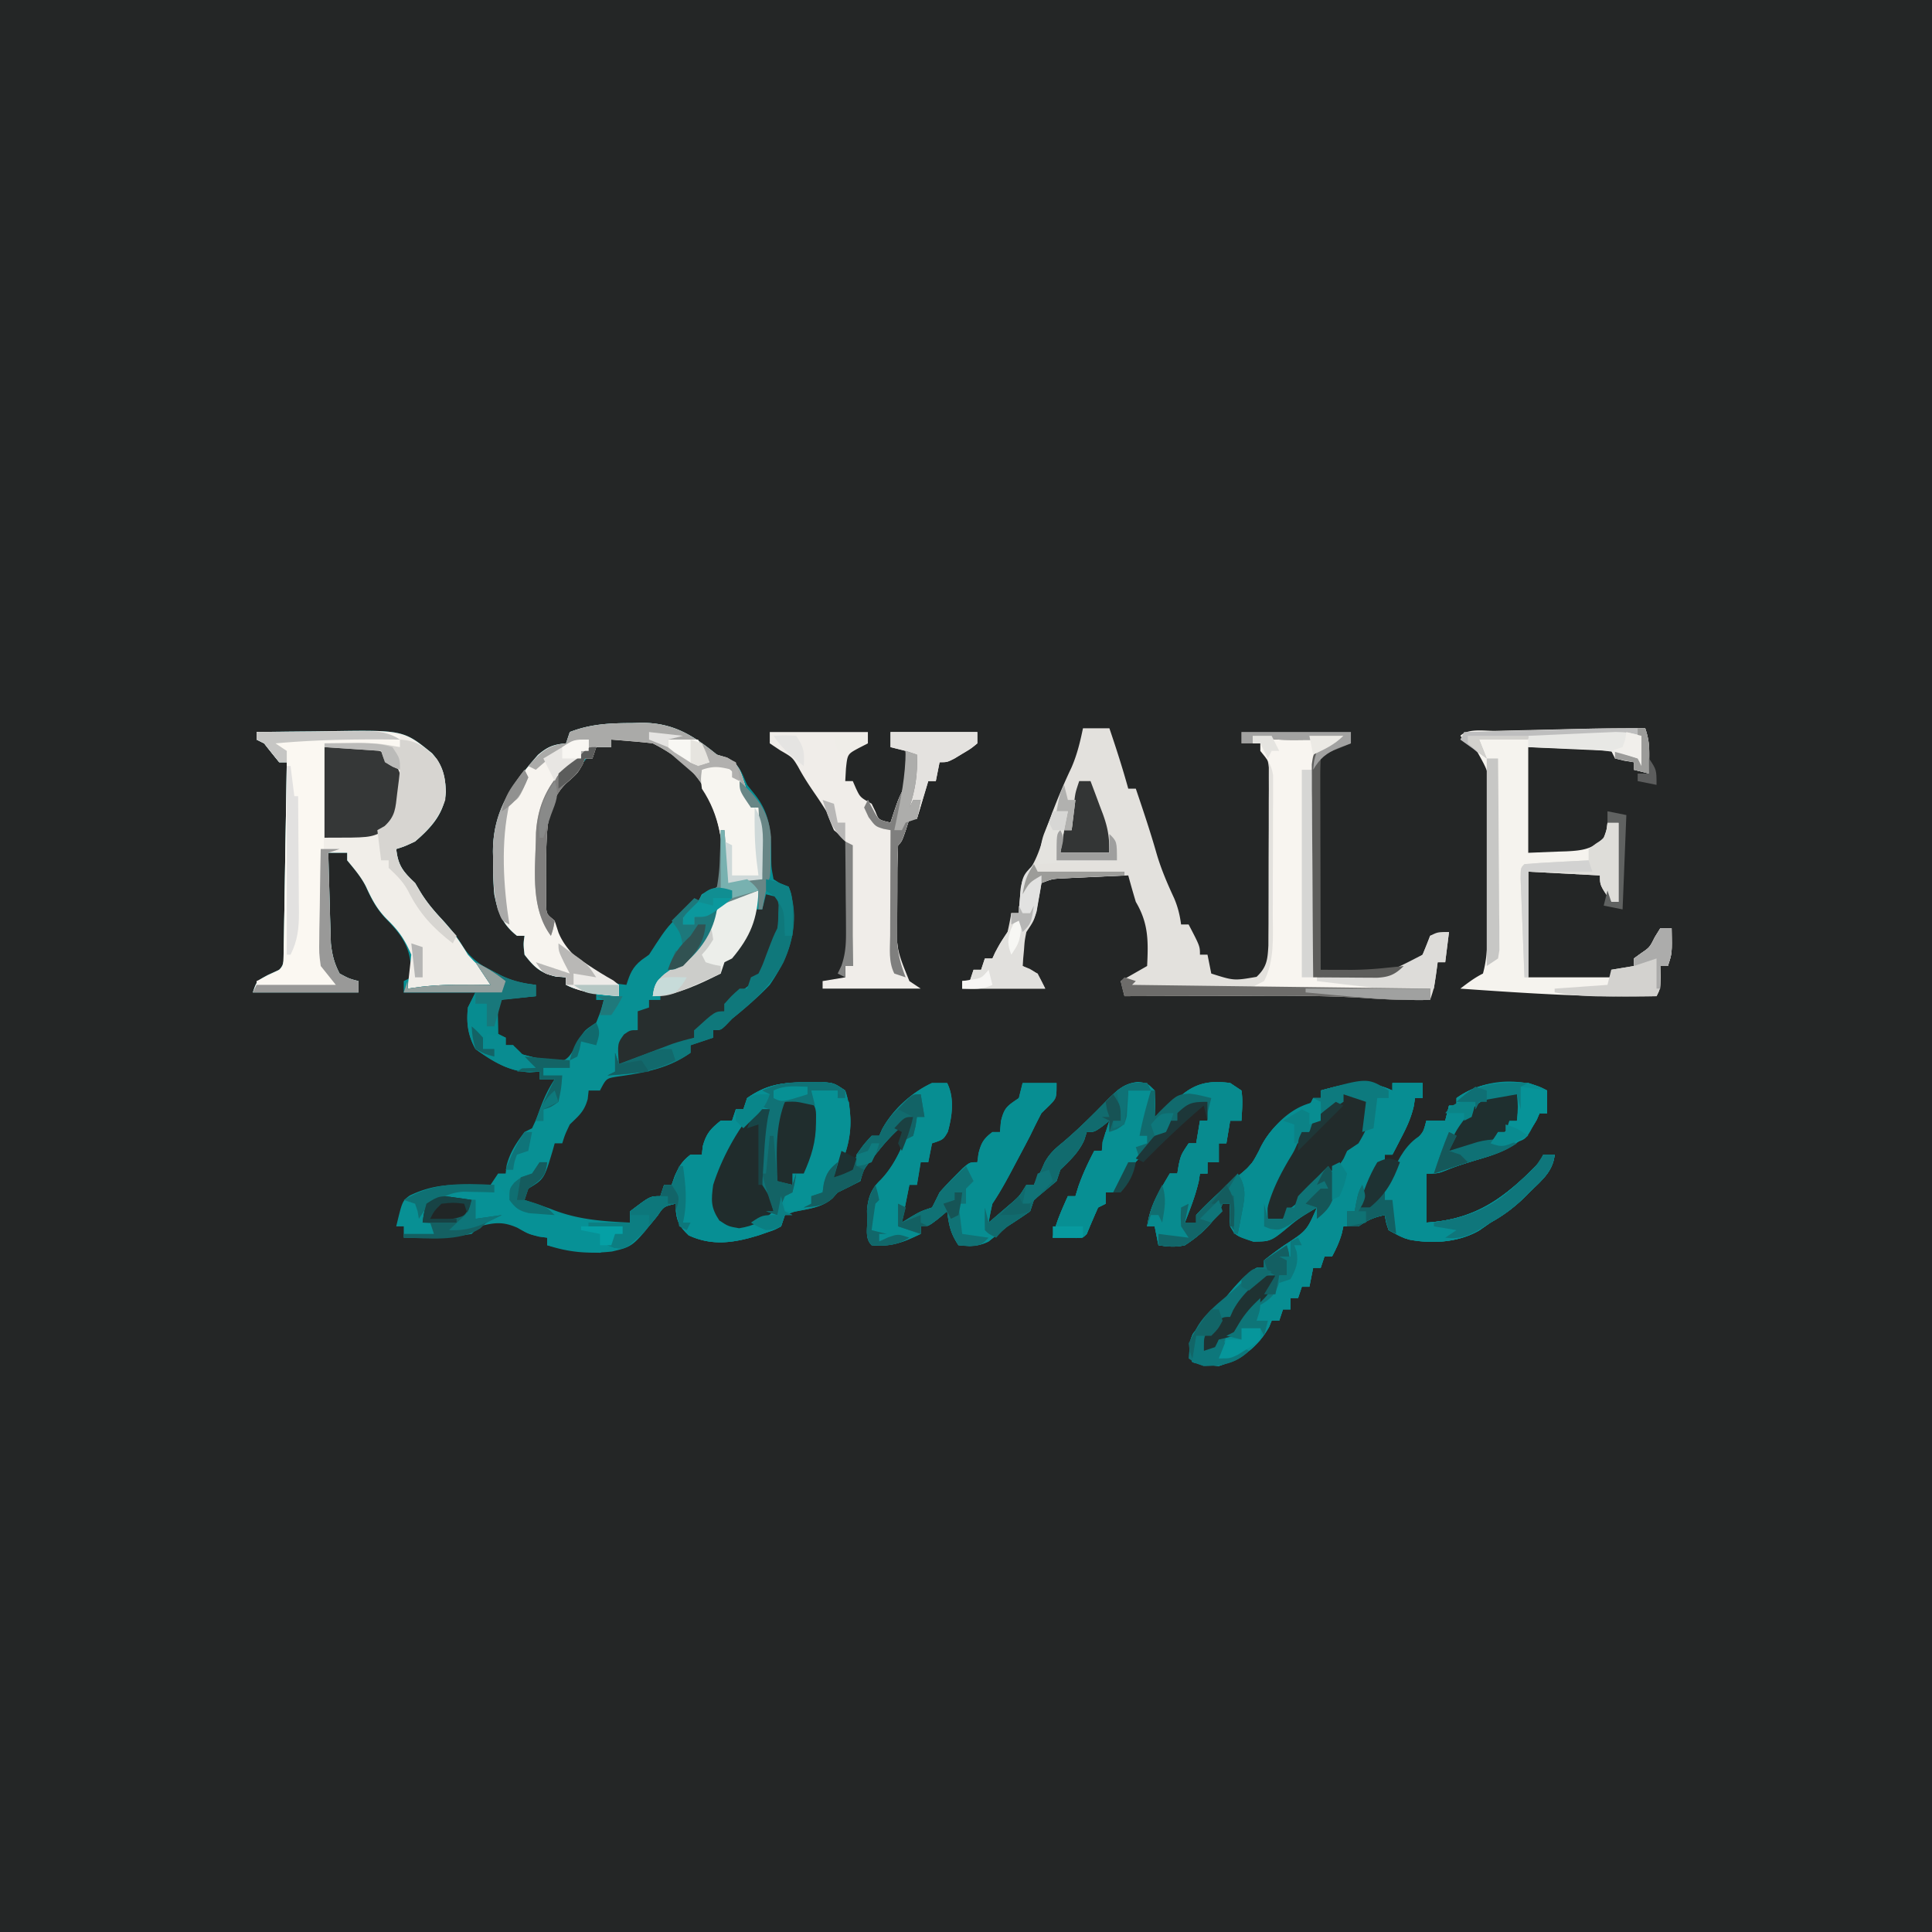 <svg xmlns="http://www.w3.org/2000/svg" width="512" height="512"><path fill="#242626" d="M0 0h512v512H0z"/><path fill="#089094" d="m167.438 191.625 2.447-.074c8.459-.041 13.682 3.233 20.115 8.449l2.625.875c3.37 1.596 3.869 3.785 5.375 7.125l2.063 2.563c4.255 5.353 4.277 10.5 4.328 17.173.037 2.197.037 2.197.609 5.264 1.926 1.255 1.926 1.255 4 2 .723 1.844.723 1.844 1 4l.309 2.156c.423 7.698-1.988 13.528-6.309 19.844-3.124 3.293-6.479 6.146-10 9l-1.676 1.746C191 273 191 273 189 273v2l-6 2v2c-6.02 4.25-12.462 5.334-19.61 6.34-2.74.476-2.74.476-4.39 3.66h-3l-.25 2.25c-.903 3.31-2.32 4.393-4.75 6.75-1.254 2.632-1.254 2.632-2 5h-2l-.516 1.863c-2.283 7.617-2.283 7.617-6.484 10.137l-1 3 2.438.813c1.847.615 3.695 1.24 5.507 1.953 6.589 2.48 13.058 2.92 20.055 3.234v-3c5.257-4 5.257-4 8-4l1-3h2l.813-2.312c1.145-2.593 1.951-3.989 4.187-5.688h3l.25-2.25c.904-3.313 2.082-4.631 4.75-6.75h3l1-3h2l1-3c5.332-3.747 9.625-4.154 16.063-4.187l3.722-.043C221 287 221 287 224 289c2.144 6.433 1.767 13.018-1 19.188a113 113 0 0 1-2 3.812c2.51-.703 2.51-.703 5-2 .61-1.857.61-1.857 1-4 1.938-2.75 1.938-2.75 4-5h2l.793-1.777c2.801-5.158 7.892-9.781 13.207-12.223h4c2.002 4.004 1.346 8.75.188 12.938C250 302 250 302 247 303l-1 5h-2l-1 6h-2l-2 10 2.313-1.437C244 321 244 321 247 320c.69-1.322 1.352-2.657 2-4a84 84 0 0 1 4-4.25l2.125-2.14C257 308 257 308 259 308l.313-2.312c.734-2.872 1.359-3.918 3.687-5.688h2l.25-2.812c.88-3.737 1.717-4.103 4.75-6.188l1-4h9c0 4 0 4-1.812 5.875L276 295a220 220 0 0 0-3 6c-1.335 2.573-2.699 5.13-4.062 7.688l-1.065 2.01c-1.523 2.859-3.074 5.604-4.873 8.302a75 75 0 0 0-1 5 832 832 0 0 0 3.875-3.312l2.18-1.864c2.137-1.865 2.137-1.865 3.945-4.824h2l.875-1.75L276 310l.852-1.945c1.29-2.308 2.605-3.514 4.648-5.18 4.358-3.673 8.323-7.66 12.3-11.738 2.52-2.448 4.2-4.04 7.762-4.387C304 287 304 287 306 289c.125 3.625.125 3.625 0 7l2.117-1.715 2.758-2.223 2.742-2.214c3.965-3.075 7.445-3.425 12.383-2.848l3 2c.408 2.712.133 5.244 0 8h-3l-1 6h-2v5h-3v3h-2l-.312 2c-.88 3.838-2.258 7.331-3.688 11h3v-2c3.435-3.757 7.276-7.035 11.133-10.352 3.52-2.951 3.52-2.951 5.617-6.898 2.248-4.947 6.192-8.81 11.125-11.062L347 293l1-2h2v-2c6.888-1.9 12.262-3.17 19 0v-2h8v4h-2l-.34 2.168c-.705 3.023-1.793 5.395-3.223 8.144l-1.378 2.676L369 306h-2v2h-2l-.25 2.063c-.973 3.812-2.708 6.578-4.75 9.937h3l1-3 1.875-1.25c2.454-2.021 3.09-3.924 4.203-6.844 1.39-2.874 3.445-5.015 5.617-7.328 1.533-1.66 1.533-1.66 2.305-4.578h5l1-4h2v-2c5.868-4.191 11.988-4.545 19-4 3.063 1 3.063 1 5 2v6h-2l-.75 1.75c-3.334 6.001-8.256 8.385-14.625 10.25-3.185.937-6.282 1.859-9.352 3.125C381 311 381 311 378 311v13c13.374-.85 20.896-6.69 30-16l1-2h3c-.45 4.334-3.276 6.686-6.25 9.563l-1.45 1.458c-2.89 2.847-5.76 5.016-9.3 6.979l-3.062 2.125c-5.534 3.13-12.279 3.568-18.454 2.398-2.171-.71-2.171-.71-5.484-2.523-.707-2.113-.707-2.113-1-4-2.962.613-4.38 1.254-7 3h-4l-.375 1.75c-.631 2.273-1.514 4.175-2.625 6.25h-2l-1 3h-2l-1 5h-2l-1 3h-2v3h-2l-1 3h-2l-.687 1.688c-3.132 5.517-7.309 8.449-13.313 10.312-3.937-.312-3.937-.312-7-1-.967-3.076-1.22-4.512.125-7.5 2.085-2.78 4.39-5.072 6.875-7.5q1.544-1.8 3.063-3.625c2.116-2.498 4.11-4.658 6.937-6.375h2v-2a101 101 0 0 1 5.375-4c5.935-3.852 5.935-3.852 8.625-10-2.44 1.373-4.722 2.766-6.867 4.57-5.278 4.416-5.278 4.416-9.945 4.493-4.73-1.577-4.73-1.577-6.188-4.063-.187-3.187-.187-3.187 0-6h-2l-.77 1.766c-2.181 3.962-5.465 6.78-9.23 9.234-2.628.567-4.298.394-7 0l-1-5h-2c.581-3.76 1.652-6.53 3.563-9.812l1.378-2.395c.35-.592.7-1.183 1.059-1.793h2l.375-2.312C313 306 313 306 315 303h2l1-6h2v-5l-2.312.938A111 111 0 0 1 312 295v2l-2.125 1.688c-2.957 2.378-5.164 4.892-7.543 7.824C301 308 301 308 299 309c-1.116 1.65-1.116 1.65-2.125 3.563L295 316h-2v3l-2 1a252 252 0 0 0-3 7c-1 1-1 1-2.848 1.098L279 328c.783-3.916 2.392-7.364 4-11h2l.813-2.625c1.158-3.293 2.57-6.286 4.187-9.375h2l.438-2.312C293 300 293 300 294 297l-1.875 1.5C290 300 290 300 288 300l-.687 2.188c-1.561 3.344-3.686 5.253-6.313 7.812l-1 3-6 5-1 3a149 149 0 0 1-6 4q-2.506 1.993-5 4c-2.789 1.394-4.92 1.257-8 1-2.125-3.188-2.502-5.265-3-9l-2.375 2C246 325 246 325 244 325v2c-4.579 2.198-7.81 3.494-13 3-1.721-1.721-1.172-3.972-1.187-6.312l-.043-2.926c.286-3.43 1.105-5.688 3.605-8.074 4.453-4.625 6.54-10.746 8.625-16.688-3.608 2.718-6.45 5.52-9.25 9.063l-2.078 2.597c-1.827 2.314-1.827 2.314-2.672 5.34a201 201 0 0 1-6 3l-1.344 1.5c-2.859 2.59-6.573 2.844-10.258 3.656L208 322l-1 3c-1.707.914-1.707.914-3.812 1.625l-2.083.727c-6.469 1.992-12.294 2.953-18.605.023-2.948-2.8-3.318-4.378-3.5-8.375-3.114.736-3.114.736-4.75 3.188-6.536 8.17-6.536 8.17-12.09 9.484-6.165.653-11.28.25-17.16-1.672v-2l-2.125-.312C140 327 140 327 137.125 325.375c-3.877-1.706-6.062-1.39-10.125-.375l-2 2c-6.01 1.073-11.908 1.112-18 1v-3h-2c1.622-6.72 1.622-6.72 3.574-8.168 6.268-3.024 11.583-3.09 18.485-2.68L130 314l2-3h2l.25-2.125c.929-3.56 2.553-5.945 4.75-8.875l2-1c1.06-2.24 1.06-2.24 2-4.875 1.143-3.063 2.171-5.382 4-8.125h-4v-2l-2.64.164c-5.58-.272-9.894-2.934-14.36-6.164-2.01-3.648-2.435-6.866-2-11l2-4h-19v-3l2-1c0-7.527-1.797-10.482-7.004-15.8-2.375-2.618-3.693-5.212-5.121-8.41-1.252-2.56-3.072-4.6-4.875-6.79v-2h-5c.11 4.396.24 8.792.375 13.188.03 1.245.062 2.491.094 3.775l.117 3.642.095 3.349c.323 3.08.89 5.305 2.319 8.046 2.524 1.36 2.524 1.36 5 2v3H67c1-3 1-3 4-4.625L74 257c1.68-1.68 1.168-3.765 1.205-6.07l.06-3.276.051-3.564.063-3.628q.097-5.762.183-11.524l.131-7.792q.162-9.573.307-19.146h-2a263 263 0 0 1-4-5l-2-1v-2q7.015-.112 14.032-.165 2.381-.022 4.763-.061c20.096-.323 20.096-.323 27.705 5.851 2.789 3.123 3.48 6.072 3.668 10.203-.448 5.795-3.92 9.531-8.168 13.172-2.812 1.313-2.812 1.313-5 2 .49 4.408 1.824 6.011 5 9l1.383 2.344c1.649 2.709 3.461 4.837 5.617 7.156s3.953 4.421 5.574 7.148c2.887 4.761 8.449 7.174 13.426 9.352 3.237.708 3.237.708 6 1v3l-1.934.184-2.504.253-2.496.247c-2.053.105-2.053.105-3.066 1.316a59 59 0 0 0-.062 4.063L132 274l2 1v2h2l1 2a84 84 0 0 0 8 2l2.688.625c3.007-.813 3.34-1.885 4.937-4.5l1.164-2.18C155 273 155 273 158 271c1.213-3.054 1.213-3.054 2-6h-2v-2l-2.875-.437C152 262 152 262 150 261v-2l-2.687-.187c-4.15-1.019-5.719-2.456-8.313-5.813-.312-2.812-.312-2.812 0-5h-2c-3.877-3.029-5.084-6.312-6-11-.289-2.985-.325-5.94-.312-8.937l-.05-2.303c-.009-10.885 4.996-17.755 11.924-25.697 2.585-2.188 4.104-2.777 7.438-3.063l1-3c5.442-2.131 10.64-2.366 16.438-2.375"/><path fill="#078e92" d="m214.063 286.813 3.722-.043C221 287 221 287 224 289c2.144 6.433 1.767 13.018-1 19.188a113 113 0 0 1-2 3.812c2.51-.703 2.51-.703 5-2 .61-1.857.61-1.857 1-4 1.938-2.75 1.938-2.75 4-5h2l.793-1.777c2.801-5.158 7.892-9.781 13.207-12.223h4c2.002 4.004 1.346 8.75.188 12.938C250 302 250 302 247 303l-1 5h-2l-1 6h-2l-2 10 2.313-1.437C244 321 244 321 247 320c.69-1.322 1.352-2.657 2-4a84 84 0 0 1 4-4.25l2.125-2.14C257 308 257 308 259 308l.313-2.312c.734-2.872 1.359-3.918 3.687-5.688h2l.25-2.812c.88-3.737 1.717-4.103 4.75-6.188l1-4h9c0 4 0 4-1.812 5.875L276 295a220 220 0 0 0-3 6c-1.335 2.573-2.699 5.13-4.062 7.688l-1.065 2.01c-1.523 2.859-3.074 5.604-4.873 8.302a75 75 0 0 0-1 5 832 832 0 0 0 3.875-3.312l2.18-1.864c2.137-1.865 2.137-1.865 3.945-4.824h2l.875-1.75L276 310l.852-1.945c1.29-2.308 2.605-3.514 4.648-5.18 4.358-3.673 8.323-7.66 12.3-11.738 2.52-2.448 4.2-4.04 7.762-4.387C304 287 304 287 306 289c.125 3.625.125 3.625 0 7l2.117-1.715 2.758-2.223 2.742-2.214c3.965-3.075 7.445-3.425 12.383-2.848l3 2c.408 2.712.133 5.244 0 8h-3l-1 6h-2v5h-3v3h-2l-.312 2c-.88 3.838-2.258 7.331-3.688 11h3v-2c3.435-3.757 7.276-7.035 11.133-10.352 3.52-2.951 3.52-2.951 5.617-6.898 2.248-4.947 6.192-8.81 11.125-11.062L347 293l1-2h2v-2c6.888-1.9 12.262-3.17 19 0v-2h8v4h-2l-.34 2.168c-.705 3.023-1.793 5.395-3.223 8.144l-1.378 2.676L369 306h-2v2h-2l-.25 2.063c-.973 3.812-2.708 6.578-4.75 9.937h3l1-3 1.875-1.25c2.454-2.021 3.09-3.924 4.203-6.844 1.39-2.874 3.445-5.015 5.617-7.328 1.533-1.66 1.533-1.66 2.305-4.578h5l1-4h2v-2c5.868-4.191 11.988-4.545 19-4 3.063 1 3.063 1 5 2v6h-2l-.75 1.75c-3.334 6.001-8.256 8.385-14.625 10.25-3.185.937-6.282 1.859-9.352 3.125C381 311 381 311 378 311v13c13.374-.85 20.896-6.69 30-16l1-2h3c-.45 4.334-3.276 6.686-6.25 9.563l-1.45 1.458c-2.89 2.847-5.76 5.016-9.3 6.979l-3.062 2.125c-5.534 3.13-12.279 3.568-18.454 2.398-2.171-.71-2.171-.71-5.484-2.523-.707-2.113-.707-2.113-1-4-2.962.613-4.38 1.254-7 3h-4l-.375 1.75c-.631 2.273-1.514 4.175-2.625 6.25h-2l-1 3h-2l-1 5h-2l-1 3h-2v3h-2l-1 3h-2l-.687 1.688c-3.132 5.517-7.309 8.449-13.313 10.312-3.937-.312-3.937-.312-7-1-.967-3.076-1.22-4.512.125-7.5 2.085-2.78 4.39-5.072 6.875-7.5q1.544-1.8 3.063-3.625c2.116-2.498 4.11-4.658 6.937-6.375h2v-2a101 101 0 0 1 5.375-4c5.935-3.852 5.935-3.852 8.625-10-2.44 1.373-4.722 2.766-6.867 4.57-5.278 4.416-5.278 4.416-9.945 4.493-4.73-1.577-4.73-1.577-6.188-4.063-.187-3.187-.187-3.187 0-6h-2l-.77 1.766c-2.181 3.962-5.465 6.78-9.23 9.234-2.628.567-4.298.394-7 0l-1-5h-2c.581-3.76 1.652-6.53 3.563-9.812l1.378-2.395L310 311h2l.375-2.312C313 306 313 306 315 303h2l1-6h2v-5l-2.312.938A111 111 0 0 1 312 295v2l-2.125 1.688c-2.957 2.378-5.164 4.892-7.543 7.824C301 308 301 308 299 309c-1.116 1.65-1.116 1.65-2.125 3.563L295 316h-2v3l-2 1a252 252 0 0 0-3 7c-1 1-1 1-2.848 1.098L279 328c.783-3.916 2.392-7.364 4-11h2l.813-2.625c1.158-3.293 2.57-6.286 4.187-9.375h2l.438-2.312C293 300 293 300 294 297l-1.875 1.5C290 300 290 300 288 300l-.687 2.188c-1.561 3.344-3.686 5.253-6.313 7.812l-1 3-6 5-1 3a149 149 0 0 1-6 4q-2.506 1.993-5 4c-2.789 1.394-4.92 1.257-8 1-2.125-3.188-2.502-5.265-3-9l-2.375 2C246 325 246 325 244 325v2c-4.579 2.198-7.81 3.494-13 3-1.721-1.721-1.172-3.972-1.187-6.312l-.043-2.926c.286-3.43 1.105-5.688 3.605-8.074 4.453-4.625 6.54-10.746 8.625-16.688-3.608 2.718-6.45 5.52-9.25 9.063l-2.078 2.597c-1.827 2.314-1.827 2.314-2.672 5.34a201 201 0 0 1-6 3l-1.344 1.5c-2.859 2.59-6.573 2.844-10.258 3.656L208 322l-1 3c-1.707.914-1.707.914-3.812 1.625l-2.083.727c-6.469 1.992-12.294 2.953-18.605.023-2.948-2.8-3.318-4.378-3.5-8.375-3.114.736-3.114.736-4.75 3.188-1.836 2.294-3.595 4.212-5.75 6.187l-1.719 1.586c-1.781 1.039-1.781 1.039-4 .703L161 330l2-3h2v-2h-9v-1h11v-3c5.257-4 5.257-4 8-4l1-3h2l.813-2.312c1.145-2.593 1.951-3.989 4.187-5.688h3l.25-2.25c.904-3.313 2.082-4.631 4.75-6.75h3l1-3h2l1-3c5.332-3.747 9.625-4.154 16.063-4.187"/><path fill="#e3e1dd" d="M287 193h7c1.803 5.3 3.507 10.603 5 16h2c1.93 5.703 3.85 11.396 5.5 17.188 1.209 4.13 2.837 7.93 4.648 11.828.984 2.292 1.533 4.511 1.852 6.984h2c3 5.75 3 5.75 3 8h2l1 5c5.994 1.909 5.994 1.909 12 .875 2.748-2.576 2.93-4.61 3.134-8.303l.011-2.736.02-3.115.003-3.346.01-3.452q.007-3.61.007-7.222c.002-3.687.02-7.373.04-11.06q.005-3.508.005-7.016l.022-3.346-.01-3.115.005-2.736c-.262-2.575-.945-4.21-2.247-6.428h-2v-2h24c-2 2-2 2-4.584 3.265-2.66 1.514-2.66 1.514-3.055 4.336l-.02 3.156-.06 3.578.012 3.864-.046 3.956c-.04 3.467-.05 6.934-.054 10.401-.01 3.54-.047 7.079-.082 10.618-.064 6.942-.097 13.884-.111 20.826q4.56-.163 9.121-.36l2.592-.087c6.364-.287 12.373-1.12 17.287-5.553q1.03-2.489 2-5c2.625-.812 2.625-.812 5-1l-1 8h-2l-.437 3.313C380 262 380 262 379 265a192 192 0 0 1-17.125-.5c-12.63-.818-25.288-.607-37.937-.562q-3.787.008-7.573.013-9.183.017-18.365.049l-1-4 7-4c.314-6.537.412-11.226-3-17a262 262 0 0 1-2-7q-4.907.21-9.812.438l-2.815.119-2.705.127-2.491.11c-2.356.14-2.356.14-5.177 1.206l-.367 2.082-.508 2.73-.492 2.708C274 244 274 244 272 247c-.454 2.28-.454 2.28-.625 4.688l-.227 2.449L271 256l1.875.75C275 258 275 258 277 262h-22v-2h2l1-3h2l1-3h2l.875-1.812C265 250 265 250 267 247a75 75 0 0 0 1-5h2l.113-1.828.2-2.422.175-2.39c.512-2.36.512-2.36 1.875-4.153 2.315-3.122 3.311-6.618 4.512-10.27 2.047-6.039 4.349-11.79 7.09-17.554 1.477-3.4 2.283-6.76 3.035-10.383"/><path fill="#078d92" d="M369 289v-2h8v4h-2l-.34 2.168c-.705 3.023-1.793 5.395-3.223 8.144l-1.378 2.676L369 306h-2v2h-2l-.25 2.063c-.973 3.812-2.708 6.578-4.75 9.937h3l1-3 1.875-1.25c2.454-2.021 3.09-3.924 4.203-6.844 1.39-2.874 3.445-5.015 5.617-7.328 1.533-1.66 1.533-1.66 2.305-4.578h5l1-4h2v-2c5.868-4.191 11.988-4.545 19-4 3.063 1 3.063 1 5 2v6h-2l-.75 1.75c-3.334 6.001-8.256 8.385-14.625 10.25-3.185.937-6.282 1.859-9.352 3.125C381 311 381 311 378 311v13c13.374-.85 20.896-6.69 30-16l1-2h3c-.45 4.334-3.276 6.686-6.25 9.563l-1.45 1.458c-2.89 2.847-5.76 5.016-9.3 6.979l-3.062 2.125c-5.534 3.13-12.279 3.568-18.454 2.398-2.171-.71-2.171-.71-5.484-2.523-.707-2.113-.707-2.113-1-4-2.962.613-4.38 1.254-7 3h-4l-.375 1.75c-.631 2.273-1.514 4.175-2.625 6.25h-2l-1 3h-2l-1 5h-2l-1 3h-2v3h-2l-1 3h-2l-.687 1.688c-3.132 5.517-7.309 8.449-13.313 10.312-3.937-.312-3.937-.312-7-1-.967-3.076-1.22-4.512.125-7.5 2.085-2.78 4.39-5.072 6.875-7.5q1.544-1.8 3.063-3.625c2.116-2.498 4.11-4.658 6.937-6.375h2v-2a101 101 0 0 1 5.375-4c5.935-3.852 5.935-3.852 8.625-10l-2.187 1.313L344 323l-2.562 1.75c-2.84 1.456-3.518 1.164-6.438.25.366-5.674 1.053-10.013 4-15l1.5-2.562L342 305l1.563-2.812L345 300h2l1-3h2v-5l-2-1h2v-2c6.888-1.9 12.262-3.17 19 0"/><path fill="#f1eee9" d="M68 194q7.015-.112 14.032-.165 2.381-.022 4.763-.061c20.096-.323 20.096-.323 27.705 5.851 2.789 3.123 3.48 6.072 3.668 10.203-.448 5.795-3.92 9.531-8.168 13.172-2.812 1.313-2.812 1.313-5 2 .49 4.408 1.824 6.011 5 9l1.383 2.344c1.649 2.709 3.461 4.837 5.617 7.156 2.8 3.013 4.89 5.98 7 9.5 1.56 1.727 1.56 1.727 3.188 3.188C130 259 130 259 130 261l-22 1 1-9c-1.784-4.117-3.314-6.331-6.5-9.437-2.678-2.746-3.932-5.2-5.52-8.633-1.318-2.595-3.137-4.692-4.98-6.93v-2h-5c.11 4.396.24 8.792.375 13.188.03 1.245.062 2.491.094 3.775l.117 3.642.095 3.349c.323 3.08.89 5.305 2.319 8.046 2.524 1.36 2.524 1.36 5 2v3H67c1-3 1-3 4-4.625L74 257c1.68-1.68 1.168-3.765 1.205-6.07l.06-3.276.051-3.564.063-3.628q.097-5.762.183-11.524l.131-7.792q.162-9.573.307-19.146h-2a263 263 0 0 1-4-5l-2-1z"/><path fill="#262828" d="M162 196c6.88-.44 11.544-.712 17 4l1.773 1.355c5.337 4.2 8.852 8.85 10.227 15.645.283 3.018.322 6.033.375 9.063l.113 2.47c.034 2.26.003 4.26-.488 6.467-2.273 1.848-2.273 1.848-5 3-8.47 6.406-8.47 6.406-14 15l-1.937 1.375c-2.486 1.958-3.1 3.658-4.063 6.625-4.854-.475-7.46-1.697-11.187-4.812l-2.543-2.083c-3.645-3.38-5.521-6.483-7.27-11.105l-1-1c-.255-3.304-.185-6.624-.187-9.937l-.038-2.768c-.032-15.105-.032-15.105 4.03-20.846l2.07-1.762c2.467-2.195 4.376-4.021 6.375-6.687l1.75-2h4z"/><path fill="#f5f3ee" d="M436 193c.96 2.882 1.106 4.699 1.063 7.688l-.028 2.449L437 205l-4-1v-2l-2.437-.375L428 201l-1-2-22-1v28l7.75-.312 2.42-.076c4.161-.215 6.89-.553 9.83-3.612.796-2.094.796-2.094 1-4h3v21h-2c-3-4.385-3-4.385-3-7l-19-1v28h22v-2l6-1v-2l1.813-1.312c2.366-1.606 2.366-1.606 3.75-4.375L440 246h3c.125 6.625.125 6.625-1 10h-2l.063 2.875C440 262 440 262 439 264c-17.4.376-34.655-.785-52-2 1.964-1.506 3.783-2.891 6-4 .917-3.36 1.14-6.591 1.193-10.062l.049-2.974c.044-4.458.085-8.916.108-13.374q.025-3.525.082-7.05c.055-3.398.077-6.794.091-10.192l.07-3.173c.008-6.357.008-6.357-3-11.76L389 197l-2-2c2.07-2.07 6.456-1.258 9.313-1.316l2.554-.063q4.066-.097 8.133-.184l5.395-.13q2.615-.063 5.23-.123l2.435-.057A649 649 0 0 1 436 193"/><path fill="#f7f4ef" d="m167.438 191.625 2.447-.074c8.459-.041 13.682 3.233 20.115 8.449l2.625.75c3.277 1.725 3.68 3.765 4.797 7.18A180 180 0 0 1 199 214h2c1.266 3.867 1.112 7.732 1.063 11.75l-.014 2.113q-.02 2.57-.049 5.137l-3.875.438c-2.382.268-3.97.484-6.125 1.562l-.113-3c-.33-7.142-.738-13.468-3.887-20l-1.625-3.562c-2.95-5.014-8.222-8.861-13.375-11.438-1.87-.228-3.747-.41-5.625-.562l-3.04-.254L162 196v2h-4l-1 3h-2l-.625 1.625C153 205 153 205 150 207.625c-5.058 4.915-5.07 12.145-5.266 18.875q-.008 2.75.016 5.5l-.023 2.848.007 2.714.007 2.442c.082 2.226.082 2.226 2.259 3.996l1 3.125c2.63 6.498 9.813 11.047 16 13.875v3c-4.97-.412-9.445-.796-14-3v-2l-2.687-.187c-4.15-1.019-5.719-2.456-8.313-5.813-.312-2.812-.312-2.812 0-5h-2c-3.877-3.029-5.084-6.312-6-11-.289-2.985-.325-5.94-.312-8.937l-.05-2.303c-.009-10.885 4.996-17.755 11.924-25.697 2.585-2.188 4.104-2.777 7.438-3.063l1-3c5.442-2.131 10.64-2.366 16.438-2.375"/><path fill="#088b8f" d="m326 287 3 2c.408 2.712.133 5.244 0 8h-3l-1 6h-2v5h-3v3h-2l-.312 2c-.88 3.838-2.258 7.331-3.688 11h3v-2c3.435-3.757 7.276-7.035 11.133-10.352 3.52-2.951 3.52-2.951 5.617-6.898 2.764-6.08 8.108-10.322 14.25-12.75h2c.366 4.517.366 4.517-1.375 6.813C347 300 347 300 345 300l-.812 2.188C343 305 343 305 341.625 307.25c-3.31 5.602-5.955 11.215-6.625 17.75h4v2c-3 2-3 2-6.5 1.813-3.5-.813-3.5-.813-5.437-2-1.536-2.62-1.261-4.842-1.063-7.813h-2l-.77 1.766c-2.181 3.962-5.465 6.78-9.23 9.234-2.628.567-4.298.394-7 0l-1-5h-2c.581-3.76 1.652-6.53 3.563-9.812l1.378-2.395c.35-.592.7-1.183 1.059-1.793h2l.375-2.312C313 306 313 306 315 303h2l1-6h2v-5l-2.312.938A111 111 0 0 1 312 295v2l-2.125 1.688c-2.957 2.378-5.164 4.892-7.543 7.824C301 308 301 308 299 309c-1.116 1.65-1.116 1.65-2.125 3.563L295 316h-2v3l-2 1a252 252 0 0 0-3 7c-1 1-1 1-2.848 1.098L279 328c.783-3.916 2.392-7.364 4-11h2l.813-2.625c1.158-3.293 2.57-6.286 4.187-9.375h2l.188-2.375L293 300c2.563-1.312 2.563-1.312 5-2l-.062-3.375C298 291 298 291 299 289c2.974-1.09 3.884-1.039 7 0v7l2.117-1.715 2.758-2.223 2.742-2.214c3.965-3.075 7.445-3.425 12.383-2.848"/><path fill="#078f94" d="m214.063 286.813 3.722-.043C221 287 221 287 224 289v2h-2v-2h-7l1 2c.59 7.368.1 13.283-3 20h-2l-1 5h-2v5l2 1h-2l-1 3c-1.707.914-1.707.914-3.812 1.625l-2.083.727c-6.469 1.992-12.294 2.953-18.605.023-2.948-2.8-3.318-4.378-3.5-8.375-3.114.736-3.114.736-4.75 3.188-1.836 2.294-3.595 4.212-5.75 6.187l-1.719 1.586c-1.781 1.039-1.781 1.039-4 .703L161 330l2-3h2v-2h-9v-1h11v-3c5.257-4 5.257-4 8-4l1-3h2l.813-2.312c1.145-2.593 1.951-3.989 4.187-5.688h3l.25-2.25c.904-3.313 2.082-4.631 4.75-6.75h3l1-3h2l1-3c5.332-3.747 9.625-4.154 16.063-4.187"/><path fill="#f0ede9" d="M204 194h26v3l-2.437 1.25c-2.971 1.6-2.971 1.6-3.375 5.438L224 207h2l.813 1.875c1.143 2.425 1.143 2.425 4.187 4.125l1 2.063c.897 2.29.897 2.29 4 2.937l.875-2.687C238 212 238 212 239.125 209.625c1.216-3.648 1.005-6.788.875-10.625l-4-1v-4h23v3c-1.68 1.387-1.68 1.387-3.875 2.688-.72.436-1.439.873-2.18 1.324C251 202 251 202 249 202l-1 5h-2l-3 10h-2l-.937 2.938C239 223 239 223 238 224c-.243 4.024-.229 8.05-.24 12.081-.01 2.015-.04 4.03-.072 6.044-.133 9.385-.133 9.385 3.312 17.875l3 2h-26v-2l6-1v-3h2q-.067-6.727-.208-13.452-.042-2.288-.063-4.574a481 481 0 0 0-.12-6.583l-.063-4c-.628-3.9-1.58-4.916-4.546-7.391a99 99 0 0 1-2-5 99 99 0 0 0-2.937-4.5c-1.662-2.414-3.182-4.724-4.563-7.312-1.493-2.47-1.493-2.47-4.687-4.313L204 197z"/><path fill="#fbf8f2" d="M68 194q7.153-.037 14.307-.055 2.432-.008 4.865-.02c2.333-.013 4.667-.018 7-.023l2.191-.015c3.357 0 6.428.064 9.637 1.113v3H86c-.068 7.51-.123 15.02-.155 22.531a1992 1992 0 0 1-.071 10.462 1887 1887 0 0 0-.067 12.027c-.015 1.253-.03 2.506-.047 3.797v3.518l-.02 3.102c.416 2.964 1.15 3.664 3.36 5.563v2h5v1H68v-2l2.938-1.437c2.867-1.265 2.867-1.265 4.062-2.563.123-1.687.178-3.38.205-5.07l.06-3.276.051-3.564.063-3.628q.097-5.762.183-11.524l.131-7.792q.162-9.573.307-19.146h-2a263 263 0 0 1-4-5l-2-1z"/><path fill="#f8f5f0" d="M332 195h24c-2 2-2 2-4.59 3.265-2.66 1.513-2.66 1.513-3.011 4.336l.033 3.156.002 3.578.078 3.864.021 3.956c.02 3.467.068 6.934.124 10.401.05 3.54.074 7.078.099 10.618.053 6.942.141 13.884.244 20.826l19 2v1h-37l4-2c2.807-5.472 2.306-11.6 2.3-17.602l.014-3.375q.008-3.523.002-7.045c-.003-3.597.02-7.194.045-10.79q.004-3.426.002-6.852l.028-3.261-.019-3.034.002-2.664c-.449-2.85-1.574-4.17-3.374-6.377v-2h-2z"/><path fill="#aaaaa8" d="m167.438 191.625 2.447-.074c8.459-.041 13.682 3.233 20.115 8.449l2.625.75c3.277 1.725 3.68 3.765 4.797 7.18A180 180 0 0 1 199 214h2c1.266 3.867 1.112 7.732 1.063 11.75l-.014 2.113q-.02 2.57-.049 5.137l-3.875.438c-2.382.268-3.97.484-6.125 1.562l-.113-3c-.33-7.142-.738-13.468-3.887-20l-1.625-3.562c-2.95-5.014-8.222-8.861-13.375-11.438-1.87-.228-3.747-.41-5.625-.562l-3.04-.254L162 196v2h-4l-1 3h-2l-.625 1.625C153 205 153 205 150 207.625c-5.058 4.915-5.07 12.145-5.266 18.875q-.008 2.75.016 5.5l-.023 2.848.007 2.714.007 2.442c.082 2.226.082 2.226 2.259 3.996-.375 2.125-.375 2.125-1 4-5.255-7.082-4.256-16.575-4-25l.05-2.383c.443-7.256 3.24-13.215 8.7-18.054L153 201l1-2h2v-3c-7.863 2.644-7.863 2.644-14 8l-2-1c3.173-3.536 5.167-5.586 10-6l1-3c5.442-2.131 10.64-2.366 16.438-2.375"/><path fill="#272e2e" d="m203 237 4 1c.41 5.745-.178 9.165-2.996 14.184-1.127 1.912-1.127 1.912-1.941 4.566-1.41 2.984-3.45 4.29-6.063 6.25l-2 3h-2v2c-5.476 5-5.476 5-8 5v2q-3.307 1.48-6.625 2.938l-1.871.841c-3.828 1.673-7.358 2.717-11.504 3.221-.367-5.5-.367-5.5 1.375-7.875C167 273 167 273 169 273v-5l3-1v-2h3v-2l1.828-.586 2.422-.789 2.39-.773c2.362-.793 2.362-.793 4.47-1.954C188 258 188 258 191 258l.313-1.812c.805-2.565 1.766-3.338 3.687-5.188 3.365-4.617 3.365-4.617 5-10h2z"/><path fill="#098d92" d="M410 289v6h-2l-.75 1.75c-3.318 5.973-8.225 8.379-14.562 10.25-4.256 1.265-8.483 2.575-12.688 4l.938-2.687A62 62 0 0 0 383 300l-3 1-2-1v-3h5l1-4h2v-2c6.793-4.852 16.477-5.883 24-2"/><path fill="#353737" d="M86 198c13.656 0 13.656 0 17.688 3 2.778 3.604 2.882 5.444 2.597 9.855-.577 4.342-1.497 6.378-4.66 9.458C98 222 98 222 86 222z"/><path fill="#078e93" d="M380.375 299.563 383 300c.367 7.466.367 7.466-1.375 10-1.625 1-1.625 1-3.625 1v13c13.374-.85 20.896-6.69 30-16l1-2h3c-.45 4.334-3.276 6.686-6.25 9.563l-1.45 1.458c-2.89 2.847-5.76 5.016-9.3 6.979l-3.062 2.125c-5.892 3.359-13.142 3.491-19.625 2.063C370 327 370 327 369 325c-.04-2.333-.043-4.667 0-7h-2c1.453-7.264 5.19-17.377 13.375-18.437"/><path fill="#d7d5d1" d="M106 196c4.421.26 6.841 1.985 9.762 5.125 2.256 3.416 2.549 6.856 2.238 10.875-1.637 4.729-4.219 7.759-8 11-2.812 1.313-2.812 1.313-5 2 .49 4.408 1.824 6.011 5 9l1.371 2.324c1.706 2.802 3.61 5.066 5.817 7.488l2.167 2.395L121 248l-1 2c-5.341-4.122-8.873-7.945-11.902-13.984-1.33-2.442-3.069-4.137-5.098-6.016v-2h-2l-1-8 1.922-1.082c2.88-2.659 2.872-4.766 3.328-8.606.15-1.179.3-2.358.453-3.574L106 204l-1.937-.812C102 202 102 202 101 199l-15-1v-1c13.633-.185 13.633-.185 20 1z"/><path fill="#222b2b" d="M356 290c2.375-.125 2.375-.125 5 0 2 2 2 2 2.313 4.25-.394 3.462-1.527 5.773-3.313 8.75l-3 2-.875 1.938c-1.5 2.75-3.454 3.472-6.125 5.062a263 263 0 0 0-4 5 348 348 0 0 1-5 4l-1 2h-4c-.318-5.303.315-8.425 3-13l1.5-2.562L342 305l1.563-2.812L345 300h2l1-3c5.465-5 5.465-5 8-5z"/><path fill="#078f93" d="M305 289c.125 2.875.125 2.875 0 6l-2 2c-.643 2.069-.643 2.069-1 4h2v2l-2 1-.5 2-.5 2-2 1c-1.116 1.65-1.116 1.65-2.125 3.563L295 316h-2v3l-2 1a252 252 0 0 0-3 7c-1 1-1 1-2.848 1.098L279 328c.783-3.916 2.392-7.364 4-11h2l.813-2.625c1.158-3.293 2.57-6.286 4.187-9.375h2l.188-2.375L293 300c2.563-1.312 2.563-1.312 5-2l-.062-3.375C298 291 298 291 299 289c3-1 3-1 6 0"/><path fill="#e4e2df" d="M236 194h23v3c-1.68 1.387-1.68 1.387-3.875 2.688-.72.436-1.439.873-2.18 1.324C251 202 251 202 249 202l-1 5h-2l-3 10h-2l-.937 2.938C239 223 239 223 238 224c-.22 4.042-.186 8.088-.185 12.136-.002 2.026-.02 4.051-.04 6.077l-.005 3.892-.013 3.568c.25 3.415 1.02 6.141 2.243 9.327l-3-1c-1.586-3.173-1.12-6.588-1.098-10.07l.005-2.413c.005-2.547.018-5.095.03-7.642q.008-2.587.014-5.176.017-6.35.049-12.699l-1.887-.348C232 219 232 219 230.188 216.562L229 214l1-2 1.313 2.438c1.492 2.84 1.492 2.84 4.687 3.562l.875-2.687C238 212 238 212 239.125 209.625c1.216-3.648 1.005-6.788.875-10.625l-4-1z"/><path fill="#202c2c" d="M200 294h4l-.488 2.02c-.617 3.59-.682 7.025-.7 10.668l-.037 2.048c-.005 1.756.103 3.512.225 5.264l2 2c.5 2.375.5 2.375 0 5-3.009 2.65-5.157 3.865-9.125 4.5-2.875-.5-2.875-.5-5.25-2.062-2.3-3.45-2.163-5.334-1.625-9.438 2.241-7.015 6.239-14.414 11-20"/><path fill="#f7f5f0" d="M191.375 202.375c3.785 2.343 5.687 5.666 7.625 9.625v2h2c1.266 3.867 1.112 7.732 1.063 11.75l-.014 2.113q-.02 2.57-.049 5.137l-3.875.438c-2.382.268-3.97.484-6.125 1.562l-.113-3c-.398-8.563-.999-15.668-5.887-23-.312-2.562-.312-2.562 0-5 3-2 3-2 5.375-1.625"/><path fill="#078c90" d="M126 255a226 226 0 0 1 6.875 3.563c3.11 1.43 5.743 2.034 9.125 2.437v3l-1.934.184-2.504.253-2.496.247c-2.053.105-2.053.105-3.066 1.316a59 59 0 0 0-.062 4.063L132 274l2 1v2h2l1 2c4.824 1.472 8.925 2.254 14 2v2h-7v2h5c-.25 3.375-.25 3.375-1 7-2.062 1.438-2.062 1.438-4 2v3h-2c1.45-3.791 3.152-7.387 5-11h-4v-2l-2.64.164c-5.58-.272-9.894-2.934-14.36-6.164-2.01-3.648-2.435-6.866-2-11l2-4h-19l1-3v2l3.688-.5c6.097-.692 12.184-.585 18.312-.5z"/><path fill="#078d92" d="M350 292c.366 4.517.366 4.517-1.375 6.813C347 300 347 300 345 300l-.812 2.188C343 305 343 305 341.625 307.25c-3.31 5.602-5.955 11.215-6.625 17.75h4v2c-3 2-3 2-6.625 1.688C329 328 329 328 328 327a62 62 0 0 1-.125-4.375l-.008-2.398C328 318 328 318 329 315l.375-2.5c.71-2.843 1.563-3.52 3.625-5.5l.75-2.25c2.683-5.904 9.373-12.75 16.25-12.75"/><path fill="#0f7377" d="M341 330c1.097 3.29.8 4.713 0 8h-2l-.125 2.25c-1.23 3.867-3.469 4.706-6.875 6.75-2.428 2.08-3.694 4.086-5 7h-2l-2 6 2.875-1.562L329 357l2 1c-3.533 3.386-7.242 4.039-12 4-2.5-.937-2.5-.937-4-2 .406-6.773 2.855-10.185 7.71-14.531a265 265 0 0 1 3.583-3.012c1.607-1.372 3.062-2.805 4.52-4.332C333 336 333 336 335 336v-2a125 125 0 0 1 6-4"/><path fill="#079196" d="m132 314 2.188 2.375c4.269 3.985 8.311 4.847 14 5.688 5.612.837 5.612.837 7.812 1.937 1.537.225 3.08.408 4.625.563l2.477.253L165 325v2h-2l-.875 1.938C161 331 161 331 159 332c-1.988-.086-1.988-.086-4.312-.375l-2.422-.3A92 92 0 0 1 145 330v-2l-2.062-.25C140 327 140 327 136.625 324.938c-3.577-2.178-6.433-2.28-10.625-1.938v-5l-2.875-.375C120 317 120 317 118 315l2.809.035 3.629.027 3.62.036c2.83.241 2.83.241 3.942-1.098"/><path fill="#eceeea" d="M201 236c-.239 7.514-2.137 12.222-7 18l-2 1-1 3c-5.223 2.612-12.093 6-18 6 .336-2.925.861-3.877 3.11-5.86l2.64-1.89c5.507-4.225 8.986-8.458 11.188-15.062 2.207-4.546 6.38-5.188 11.062-5.188"/><path fill="#079195" d="M222 289v2l3 1c.626 6.199.73 10.682-3 15.875l-1.687 2.055c-1.603 2.528-1.559 4.131-1.313 7.07h-4v2c-2.647 1.46-3.894 2-7 2v-5l2-1c.652-2.025.652-2.025 1-4h2l.438-2.875C214 305 214 305 215 303c.071-2.374.084-4.75.063-7.125l-.028-3.883L215 289c2.667-1.333 4.167-.671 7 0"/><path fill="#0f787b" d="M203 233c2.938.75 2.938.75 6 2 2.503 6.772 1.541 13.63-1.375 20.063-3.423 6.339-8.094 10.453-13.625 14.937l-1.676 1.746C191 273 191 273 189 273v2l-6 2v2c-6.83 4.821-13.89 5.452-22 6l2-1v-5l1 3 3.36-1.277 4.39-1.66 2.21-.842 2.15-.81 1.967-.747c1.956-.675 3.91-1.192 5.923-1.664v-2c5.476-5 5.476-5 8-5v-2c1.875-2.125 1.875-2.125 4-4h2l1-3 2-1c1.097-2.273 1.097-2.273 2.063-4.937 1.907-5.002 1.907-5.002 2.937-7.063.234-1.913.234-1.913.25-4l.078-2.125L206 238l-3-2z"/><path fill="#116b6e" d="m304 287 1 2h-6l-.078 1.898-.172 2.477-.14 2.46C298 298 298 298 295.952 299.29L294 300v-3l-1.875 1.5C290 300 290 300 288 300l-.687 2.188c-1.561 3.344-3.686 5.253-6.313 7.812l-1 3-6 5-1 3a187 187 0 0 1-6 4c-1.794 1.624-1.794 1.624-3 3-2-1-2-1-3-2-.04-2-.043-4 0-6l1 4a832 832 0 0 0 3.875-3.312l2.18-1.864c2.137-1.865 2.137-1.865 3.945-4.824h2l.875-1.75L276 310l.852-1.945c1.29-2.308 2.605-3.514 4.648-5.18 4.358-3.673 8.323-7.66 12.3-11.738 3.475-3.376 5.42-4.395 10.2-4.137"/><path fill="#202d2d" d="M215 292c1.612 1.612 1.21 3.338 1.25 5.563-.03 5.112-1.184 8.79-3.25 13.437h-3v3l-5-1c-.573-15.31-.573-15.31 3-21 3.136-1.045 3.995-1.002 7 0"/><path fill="#d3d2cf" d="M440 246h3c.125 6.625.125 6.625-1 10h-2l.063 2.875C440 262 440 262 439 264c-3.187.03-6.375.047-9.562.063l-2.713.025c-5.025.018-9.773-.225-14.725-1.088v-1l14-1 1-4 6-1v-2l1.813-1.312c2.366-1.606 2.366-1.606 3.75-4.375z"/><path fill="#e1e0dd" d="M270 243h1v13l4 2 2 4h-22v-2h2l1-3h2l1-3h2l.688-1.562c1.802-3.348 3.925-6.477 6.312-9.438"/><path fill="#107276" d="m214.125 286.75 3.695-.016C221 287 221 287 224 289v2h-2v-2h-7l1 4-2.312-.5c-2.724-.591-2.724-.591-5.688-.5-2.621 6.88-2.182 13.722-2 21l4 1 1-3c-.375 2.438-.375 2.438-1 5l-2 1a78 78 0 0 0-2 5l-3-1h2c-.968-3.795-.968-3.795-3-7a140 140 0 0 1-.187-7.25l-.038-2.027c-.011-4.03.448-7.099 2.225-10.723l-3-1 3-3-2-1c4.145-1.986 7.552-2.27 12.125-2.25"/><path fill="#deddd9" d="M426 218h3v21h-2c-3-4.385-3-4.385-3-7l-19-1v28h-1q-.25-6.167-.482-12.335-.08-2.1-.166-4.2-.122-3.01-.23-6.024l-.144-3.665C403 230 403 230 404 229c2.859-.237 5.699-.422 8.563-.562l2.443-.131q2.997-.159 5.994-.307v-3l1.938-1.437c2.23-1.388 2.23-1.388 2.812-3.75z"/><path fill="#d6d6d4" d="M345 204h3v55h-3z"/><path fill="#688686" d="M196 207c4.848 4.455 7.754 8.132 8.328 14.832l-.078 3.98-.016 2.061c-.079 4.972-.079 4.972-1.234 6.127l4 2h-4l-1 5h-1v-5a589 589 0 0 0-4.75 1.813l-2.672 1.019c-2.612 1.067-2.612 1.067-4.719 2.805C187 243 187 243 184 243v2h-3c0-2 0-2 1.938-4l2.062-2 1-2 2.016-.648L190 235c.467-2.665.696-4.95.75-7.625l.09-2.14c.07-1.745.118-3.49.16-5.235h1l1 14 1-1h8l-1-19h-2c-3-4.385-3-4.385-3-7"/><path fill="#333535" d="M286 207h3a879 879 0 0 1 2.5 6.688l.723 1.896c1.4 3.823 1.777 6.227 1.777 10.416h-13l1-6h2l.184-2.082.253-2.73.247-2.708C285 210 285 210 286 207"/><path fill="#116b6e" d="m244 290 1 6h-2l-.375 2.438L242 301l-2 1 2-6c-3.608 2.718-6.45 5.52-9.25 9.063l-2.078 2.597c-1.827 2.314-1.827 2.314-2.672 5.34a201 201 0 0 1-6 3l-1.5 1.625c-2.238 2.051-4.558 2.048-7.5 2.375l2-1v-2l3-1 .313-2.312c.73-2.859 1.457-3.845 3.687-5.688l-1 4c2.51-.703 2.51-.703 5-2 .61-1.857.61-1.857 1-4 1.938-2.75 1.938-2.75 4-5h2l.781-1.766c1.317-2.414 2.77-4.051 4.719-5.984l1.844-1.86C242 290 242 290 244 290"/><path fill="#1f2f2f" d="M402 290c.313 3.25.313 3.25 0 7-3.91 4.278-10.18 7.765-16 8.25l-2-.25c.618-3.564 2.057-5.775 4.25-8.625l1.766-2.352c3.533-3.603 7.059-4.304 11.984-4.023"/><path fill="#dddcd9" d="m384 247-1 8h-2l-1 7c-3.595 1.197-6.562.882-10.297.441l-3.652-.42-3.801-.459-3.848-.447Q353.7 260.567 349 260v-1l3.586-.043c13.082-.088 13.082-.088 24.414-5.957a96 96 0 0 0 2-5c2-1 2-1 5-1"/><path fill="#5d5d5b" d="M329 194h29v3l-3.437 1.438c-3.32 1.198-3.32 1.198-4.563 2.562a94 94 0 0 0-.114 5.254v3.397l.016 3.697.005 3.762q.007 4.959.024 9.918.014 5.058.02 10.115.017 9.928.049 19.857l5.282.014 2.972.007a93 93 0 0 0 8.933-.521l2.793-.281L372 256c-2.28 2.28-3.87 2.938-7.085 3.114l-2.364-.016-2.569-.01-2.67-.026-2.705-.013A1649 1649 0 0 1 348 259q-.106-11.46-.155-22.922c-.016-3.548-.037-7.096-.071-10.644a1953 1953 0 0 1-.067-12.235c-.015-1.275-.03-2.55-.047-3.864v-3.578l-.02-3.156c.36-2.601.36-2.601 1.694-4.398C351 197 351 197 354 196l-3.543.035-4.644.028-2.33.025c-3.968.017-7.609-.102-11.483-1.088v2h-3z"/><path fill="#0d777b" d="M180 309h1c.756 5.235 1.206 9.773 0 15h2l-1 2-2-1c-.625-3.062-.625-3.062-1-6-3.114.736-3.114.736-4.75 3.188-1.836 2.294-3.595 4.212-5.75 6.187l-1.719 1.586c-1.781 1.039-1.781 1.039-4 .703L161 330l2-3h2v-2h-9v-1h11v-3c5.257-4 5.257-4 8-4l1-3h2z"/><path fill="#7f7f7e" d="m240 199 3 1c.212 5.192-.409 9.127-2 14l1-2h2l-1 5h-2l-.937 2.938C239 223 239 223 238 224c-.22 4.042-.186 8.088-.185 12.136-.002 2.026-.02 4.051-.04 6.077l-.005 3.892-.013 3.568c.25 3.415 1.02 6.141 2.243 9.327l-3-1c-1.586-3.173-1.12-6.588-1.098-10.07l.005-2.413c.005-2.547.018-5.095.03-7.642q.008-2.587.014-5.176.017-6.35.049-12.699l-1.887-.348C232 219 232 219 230.188 216.562L229 214l1-2 1.313 2.438c1.492 2.84 1.492 2.84 4.687 3.562l.875-2.687C238 212 238 212 239.125 209.625c1.216-3.648 1.005-6.788.875-10.625"/><path fill="#6d6c6a" d="m298 259 3 1-1 1 79 1v3a192 192 0 0 1-17.125-.5c-12.63-.818-25.288-.607-37.937-.562q-3.787.008-7.573.013-9.183.017-18.365.049c-.562-1.937-.562-1.937-1-4z"/><path fill="#e4e3df" d="m282 208 1 4h2l-1 8h-2l-1 6h13v-5c2 2 2 2 2 7l-21 1c1.125-6.75 1.125-6.75 2.41-9.867l.81-1.992.842-2.016.854-2.086q1.036-2.522 2.084-5.039"/><path fill="#107275" d="m256 309 2 4-2 2v4h-2l1 8 7 1c-2 2-2 2-5 2.313l-3-.313c-2.125-3.188-2.502-5.265-3-9l-2.375 2C246 325 246 325 244 325v2l-6-2v-6l2 1-1 4 2.313-1.437C244 321 244 321 247 320a119 119 0 0 0 2-4c1.727-1.922 1.727-1.922 3.625-3.75l1.914-1.86z"/><path fill="#e2e1e0" d="M76 203h1l1 8h1q.074 7.766.11 15.533.015 2.64.04 5.282c.025 2.534.037 5.068.045 7.603l.032 2.374c0 4.186-.335 7.447-2.227 11.208h-1z"/><path fill="#18787b" d="M126 255a226 226 0 0 1 6.875 3.563c3.11 1.43 5.743 2.034 9.125 2.437v3l-9 1-2 7h-2v-6h-3v-3h-19l1-3v2l3.688-.5c6.097-.692 12.184-.585 18.312-.5z"/><path fill="#bebebe" d="M436 193c.96 2.882 1.106 4.699 1.063 7.688l-.028 2.449L437 205l-4-1v-2l-5-1v-2l6 2 1-6-43 1 2 5-7-5 1-2a29311 29311 0 0 1 21.658-.573l7.932-.208 2.444-.067c5.324-.136 10.64-.17 15.966-.152"/><path fill="#999998" d="M85 225h5l-3 1c.11 4.396.24 8.792.375 13.188.03 1.245.062 2.491.094 3.775l.117 3.642.095 3.349c.323 3.08.89 5.305 2.319 8.046 2.524 1.36 2.524 1.36 5 2v3H67l1-2h21l-4-5c-.454-3.413-.454-3.413-.39-7.27.005-.68.01-1.362.017-2.063.022-2.16.072-4.32.123-6.48q.03-2.204.055-4.412c.044-3.592.113-7.183.195-10.775"/><path fill="#c7c7c5" d="M394 201h3q.113 11.267.165 22.534.022 3.835.061 7.671c.037 3.669.054 7.337.067 11.006.015 1.149.03 2.298.047 3.482v3.215l.02 2.84L397 254l-3 2z"/><path fill="#126669" d="M328 311c2.388 3.644 1.943 6.07 1.125 10.25l-.617 3.266L328 327c-2-2-2-2-2.125-5.125L326 319h-2l-.77 1.766c-2.181 3.962-5.465 6.78-9.23 9.234-2.628.567-4.298.394-7 0v-3l8 1-2-3c-.125-2.687-.125-2.687 0-5l2-1-1 5h3v-2a139 139 0 0 1 5-5 993 993 0 0 0 3.313-3.312z"/><path fill="#e8e8e5" d="M435 195v8l-1-2c-6.039-2.303-12.03-2.425-18.437-2.625l-3.084-.117q-3.74-.141-7.479-.258v-3c4.25-.197 8.5-.38 12.75-.562l3.656-.17 3.516-.147 3.237-.143c2.508.02 4.463.277 6.841 1.022"/><path fill="#0f767b" d="M409 306h3c-.45 4.334-3.276 6.686-6.25 9.563l-1.45 1.458c-2.889 2.847-5.752 5.029-9.3 6.979l-1.844 1.168c-3.537 2.177-5.99 3.337-10.156 2.832l3-2-6-1v-1l1.723-.332 2.34-.48 2.285-.458c6.72-1.85 11.072-4.52 16.027-9.293l1.613-1.498c2.886-2.671 2.886-2.671 5.012-5.939"/><path fill="#0f7376" d="M352 309c2 3 2 3 1.875 6.438-.936 3.81-1.874 5.142-4.875 7.562v-3l-2.187 1.313L344 323l-2.562 1.75c-2.438 1.25-2.438 1.25-4.75.938L335 325v-6l1 4h4l1-3h2l1-3a141 141 0 0 1 5-5l1.813-1.812z"/><path fill="#079398" d="m403 288 7 1v6h-2l-.875 1.813c-2.572 5-2.572 5-5.29 5.917l-2.46.457c-.817.16-1.635.318-2.477.481L395 304l2-4h2l1-3h2z"/><path fill="#cccdca" d="M188 245c.688 1.75.688 1.75 1 4-1.437 2.25-1.437 2.25-3 4l1 2c2.025.652 2.025.652 4 1v2c-13.429 6-13.429 6-18 6 .334-2.952.877-3.891 3.145-5.895l2.667-1.918c4.44-3.384 6.874-6.139 9.188-11.187"/><path fill="#807f7e" d="m158 198-1 3h-2l-.625 1.625C153 205 153 205 150 207.625c-5.058 4.915-5.07 12.145-5.266 18.875q-.008 2.75.016 5.5l-.023 2.848.007 2.714.007 2.442c.082 2.226.082 2.226 2.259 3.996-.375 2.125-.375 2.125-1 4-5.255-7.082-4.256-16.575-4-25l.05-2.383c.44-7.195 3.209-13.137 8.575-17.992L153 201l1.688-1.75C156 198 156 198 158 198"/><path fill="#1f3232" d="M338 338c-.553 3.815-2.153 5.422-4.937 8-2.756 2.56-4.418 4.644-6.063 8q-1.99.544-4 1l-1 3h-3c0-4 0-4 2.375-6.75C324 349 324 349 326 349l.785-1.766c1.304-2.397 2.732-4.052 4.652-5.984l1.81-1.86C335 338 335 338 338 338"/><path fill="#edebe8" d="m148 250 1.469 1.137c4.211 3.215 8.436 6.098 13.062 8.687L164 261v3c-4.97-.412-9.445-.796-14-3v-2l-2.875-.312C144 258 144 258 142 255l9 3-1.5-2.875C148 252 148 252 148 250"/><path fill="#1d787b" d="m184 238 2 1c-1.375 2-1.375 2-3 4h-2v2h3v-2l6-2c-.895 5.592-3.9 10.3-8.125 13.938C179 257 179 257 177 257l2-5h2c-.447-4.479-.447-4.479-3-8z"/><path fill="#116a6d" d="M305 289h1v7l1.25-1.348c4.66-4.567 4.66-4.567 7.996-4.828 2.192.301 2.192.301 5.754 1.176l-1 4v-3l-2.312.938A111 111 0 0 1 312 295v2l-5 4c-1.759 1.94-3.369 3.95-5 6l-1-3 3-1v-2h-2c.743-4.084 1.83-8.02 3-12"/><path fill="#e2e2e1" d="m274 229 1 2h23v1l-1.697.076q-3.808.176-7.615.362l-2.67.119-2.569.127-2.364.11c-2.278.147-2.278.147-5.085 1.206l-.332 2.082-.48 2.73-.458 2.708c-.784 2.663-1.616 3.737-3.73 5.48l-1-3-2 1v-3h2l.113-1.828c.653-7.938.653-7.938 3.887-11.172"/><path fill="#0d7a7e" d="M368 289v2h-3l-1 8-3 1 1-8-6-2v2a125 125 0 0 1-6 4v-4l-2-1h2v-2c12.429-3.429 12.429-3.429 18 0"/><path fill="#aaaaa9" d="m139 204 1 2c-2.455 5.727-2.455 5.727-5 7-2.326 10.074-1.622 21.864 0 32-2-1-2-1-3.105-4.004-1.121-4.312-1.226-8.498-1.208-12.934l-.048-2.302c-.008-8.818 3.064-14.888 8.361-21.76"/><path fill="#c6c6c4" d="M68 194q7.153-.075 14.307-.11 2.432-.016 4.865-.04c2.333-.025 4.666-.036 7-.045l2.191-.032c3.715 0 6.483.165 9.637 2.227l-3.664-.035c-9.838-.065-19.531.14-29.336 1.035l3 2v3h-2a263 263 0 0 1-4-5l-2-1z"/><path fill="#212626" d="m120.688 317.375 2.449.336L125 318c-.312 1.875-.312 1.875-1 4-3.204 2.136-4.02 2.231-7.687 2.125l-2.45-.055L112 324c.313-2.375.313-2.375 1-5 3.353-2.236 3.907-2.173 7.688-1.625"/><path fill="#0f7175" d="m384 300 2 1-2 4 2.082-.656 2.73-.844 2.708-.844c3.765-.996 6.823-.875 10.48.344-3.137 2.091-5.711 2.937-9.312 4-4.256 1.265-8.483 2.575-12.688 4 1.213-3.724 2.509-7.378 4-11"/><path fill="#d2d2d1" d="m421 228 1 3h-17v28h-1q-.25-6.167-.482-12.335-.08-2.1-.166-4.2-.122-3.01-.23-6.024l-.144-3.665C403 230 403 230 404 229c2.859-.237 5.699-.422 8.563-.562l2.443-.131q2.997-.159 5.994-.307"/><path fill="#146062" d="M125 318h1v5l7-1-1.75.813c-2.28 1.087-2.28 1.087-4 2.75-5.635 3.6-13.786 2.556-20.25 2.437v-1h8l-1-3 1.898-.297 2.477-.453 2.46-.422c2.342-.645 2.342-.645 3.454-2.906z"/><path fill="#a0a1a0" d="M346 262h33v3c-7.435.148-14.725-.303-22.125-1-1.052-.095-2.104-.19-3.187-.29q-3.845-.349-7.688-.71z"/><path fill="#126063" d="m361 314 1 3-2 3h3l1-3 3-1v2h2l1 9-2-1c-.625-2.062-.625-2.062-1-4-2.962.613-4.38 1.254-7 3h-3v-4h2l.438-2.375C360 316 360 316 361 314"/><path fill="#145f61" d="m226 307 1 2 2 1c-1 3-1 3-3.875 4.5L222 316l-1.5 1.625c-2.238 2.051-4.558 2.048-7.5 2.375l2-1v-2l3-1 .313-2.312c.73-2.859 1.457-3.845 3.687-5.688l-1 4 5-2z"/><path fill="#92a09e" d="M126 255c2.954 1.372 5.44 2.989 8 5l-1 3h-26l1-3v2l3.688-.5c6.097-.692 12.184-.585 18.312-.5z"/><path fill="#0f6f72" d="M143 308h2c-.389 2.819-.708 3.772-3 5.563L140 315l-1 3 2.875.875C145 320 145 320 147 322a212 212 0 0 1-4.312-.312l-2.426-.176c-2.673-.605-3.65-1.317-5.262-3.512 0-3 0-3 1.313-4.625C138 312 138 312 141 311z"/><path fill="#acacab" d="M440 246h3c.125 6.625.125 6.625-1 10h-2v6h-1v-8l-6 2v-2l1.813-1.312c2.366-1.606 2.366-1.606 3.75-4.375z"/><path fill="#e8e6e3" d="M156 196v3h-2l-.75 1.875c-1.472 2.503-2.66 2.955-5.25 4.125l-1 2-3-6 2.313-1.375C152.308 196 152.308 196 156 196"/><path fill="#0d7e82" d="m405 287-2 1v6l-1-4q-2.471.423-4.937.875l-2.778.492L392 292l-1 2v-2h-5c6.094-5.397 11.22-5.153 19-5"/><path fill="#136365" d="m139 280 12 1v2h-7v2h5c-.25 3.375-.25 3.375-1 7-2.062 1.438-2.062 1.438-4 2v3h-2c1.45-3.791 3.152-7.387 5-11h-4v-2h-6l3-2z"/><path fill="#1e3233" d="M371 308c-1.9 5.1-3.692 8.446-8 12h-3c1.309-4.229 2.703-8.202 5-12 2.626-1.194 3.41-1.295 6 0"/><path fill="#a2a2a1" d="M329 194h29v3l-3.312 1.25c-3.198 1.353-4.895 2.69-6.688 5.75.188-2.312.188-2.312 1-5 2.55-1.668 2.55-1.668 5-3l-3.543.035-4.644.028-2.33.025c-3.968.017-7.609-.102-11.483-1.088v2h-3z"/><path fill="#0c7e82" d="M167 322h5c0 3 0 3-1.39 4.64l-1.86 1.61-1.828 1.64C165 331 165 331 162.766 330.673L161 330l2-3h2v-2h-9v-1h11z"/><path fill="#12696c" d="m178 278 1 3c-5.946 3.04-11.37 3.652-18 4l2-1v-5l1 3 2.3-.875 3.012-1.125 2.989-1.125C175 278 175 278 178 278"/><path fill="#098c91" d="m129 274 5 1v2h2a91 91 0 0 1 4 4l2 2c-7.429.286-7.429.286-11-2v-3h-3z"/><path fill="#cfd9d9" d="M200 214c2.45 3.742 2.23 7.442 2.125 11.75l-.027 2.113c-.024 1.713-.06 3.425-.098 5.137l-3.875.438c-2.382.268-3.97.484-6.125 1.562v-12l2 1v8h7l-.5-3.937c-.532-4.717-.575-9.32-.5-14.063"/><path fill="#adadab" d="m240 199 3 1c.212 5.192-.409 9.127-2 14l1-2h2l-1 5-3 1-1 2h-2l.402-1.871C238.715 211.835 240 205.455 240 199"/><path fill="#0d777b" d="M317 354h2v4l3-1 1-2 2 1-2 4 2.875-1.562L329 357l2 1c-3.709 3.554-7.048 3.686-12 4l-3-1z"/><path fill="#606261" d="m426 215 5 1-1 25-5-1 1-4 1 3h2v-21h-3z"/><path fill="#0f7073" d="M131 314v2l-2.266-.07-2.984-.055-2.953-.07c-4.144.289-6.379 1.916-9.797 4.195l-2 3-.312-1.937L110 319l-3-1c7.763-4.712 15.201-4.417 24-4"/><path fill="#136365" d="M204 301h1l1 12 4 1 1-3c-.375 2.438-.375 2.438-1 5l-2 1a78 78 0 0 0-2 5l-3-1h2l-.937-2.75c-.79-2.416-1.492-4.778-2.063-7.25h1z"/><path fill="#b1b0ae" d="m177 198 1.625.875c2.728 1.292 5.501 2.21 8.375 3.125l-1-4 1.688.875c2.323 1.206 2.323 1.206 5 1.938L195 202c.813 2.625.813 2.625 1 5l-2-1v-2c-3.287-.8-4.71-1.097-8 0l-1 2a1155 1155 0 0 1-4-3.437l-2.25-1.934L177 199z"/><path fill="#0b989d" d="M194 236v2c-1.426 1.29-1.426 1.29-3.312 2.625l-1.864 1.352C187 243 187 243 184 243v2h-3c0-2 0-2 1.938-4l2.062-2 1-2c3.006-1.97 4.62-2.207 8-1"/><path fill="#9f9f9e" d="M281 220c1 2 1 2 0 6h13v-5c2 2 2 2 2 7h-16c0-7 0-7 1-8"/><path fill="#0b8286" d="M350 292c.366 4.517.366 4.517-1.375 6.813C347 300 347 300 345 300l-1 3h-1v-5l-3-1 2.313-1.375C348.308 292 348.308 292 350 292"/><path fill="#b9b8b6" d="M148 250q1.943 1.398 3.875 2.813l2.18 1.582C156 256 156 256 158 259l-6-1v3h-2v-2l-2.875-.312C144 258 144 258 142 255l9 3-1.5-2.875C148 252 148 252 148 250"/><path fill="#f8f7f3" d="M177 196h8l3 6c-3 1-3 1-5.043.074l-2.144-1.387-2.168-1.363L177 198z"/><path fill="#1d3739" d="M320 292v5l-1-4c-5.593 4.76-10.869 9.746-16 15l-2-1a418 418 0 0 1 2.875-3.5l1.617-1.969L307 300h2l1-3h2v-2c2.955-2.744 3.775-3 8-3"/><path fill="#838483" d="m224 223 2 1v32h-2v3l-2-1 .988-2.06c1.202-3.493 1.239-6.299 1.207-9.99l-.008-1.997a909 909 0 0 0-.062-6.266q-.016-2.133-.027-4.267-.035-5.21-.098-10.42"/><path fill="#06969b" d="M329 352h5v3c-1.645 1.387-1.645 1.387-3.812 2.688l-2.145 1.324C326 360 326 360 323 360l2-5h4z"/><path fill="#155658" d="M352 309c2 3 2 3 1.875 6.438-.936 3.81-1.874 5.142-4.875 7.562v-3l-3-1a91 91 0 0 1 4-4h2l-1-2-2 1c1.875-3.875 1.875-3.875 3-5"/><path fill="#315252" d="M185 245h2c-.434 4.914-2.606 7.527-6 11-2.312.875-2.312.875-4 1 1.325-3.974 2.963-6.153 6-9z"/><path fill="#0e7578" d="M334 344c0 3 0 3-1 6h3l-1 4-1-2h-5v3l-4-1 2-1 1.375-2.312c1.615-2.672 3.35-4.57 5.625-6.688"/><path fill="#135f62" d="M341 330c1.097 3.29.8 4.713 0 8h-2l-1 5h-3l3-5-2-1-1-3z"/><path fill="#11676a" d="M232 314c.563 1.938.563 1.938 1 4l-1 1a236 236 0 0 0-1 7l4 1h-2v2l2.313-1.062C238 327 238 327 241 328c-3.396 2.09-6.052 2.263-10 2-1.721-1.721-1.172-3.972-1.187-6.312l-.043-2.926c.231-2.777.809-4.397 2.23-6.762"/><path fill="#0f8185" d="M203 233c2.938.75 2.938.75 6 2 1.117 2.894 1.108 5.675 1.063 8.75l-.028 2.422L210 248h-2l-.078-1.863c-.156-5.09-.156-5.09-2.984-9.012L203 236z"/><path fill="#9c9c99" d="m274 229 1 2h23v1l-1.697.076q-3.808.176-7.615.362l-2.67.119-2.569.127-2.364.11c-2.278.147-2.278.147-5.085 1.206v-2c-3.167 1.833-3.167 1.833-5 5 .547-3.375 1.055-5.082 3-8"/><path fill="#78b1b0" d="M191 220h1l1 14 5-1c1.813 1.438 1.813 1.438 3 3l-7 2v-2h-3z"/><path fill="#9c9c9a" d="M434 193h2c.96 2.882 1.106 4.699 1.063 7.688l-.028 2.449L437 205l-4-1v-2l-5-1v-2l6 2z"/><path fill="#174345" d="m120.688 317.375 2.449.336L125 318l-1 4-1-3c-2.874-.334-2.874-.334-6 0-1.913 1.88-1.913 1.88-3 4h7v1h-9c.313-2.375.313-2.375 1-5 3.353-2.236 3.907-2.173 7.688-1.625"/><path fill="#174547" d="M200 294h4l-.465 2.012c-.643 3.59-.885 7.166-1.097 10.8l-.131 2.1A1735 1735 0 0 0 202 314h-1v-16l-3 1z"/><path fill="#09868a" d="M204 290c-1.124 3.373-2.446 4.6-5 7l-2 2-2-2v-3h2l1-3c2-1 2-1 6-1"/><path fill="#126366" d="m244 290 1 6h-2l-.375 2.438L242 301l-2 1 2-6-4-2c3.75-4 3.75-4 6-4"/><path fill="#bbbbb9" d="M86 197q3.093-.04 6.188-.062l3.48-.036c2.97.087 5.498.217 8.332 1.098 2 3 2 3 2 6-1.937-.812-1.937-.812-4-2l-1-3-15-1z"/><path fill="#126567" d="M321 347h2l1 3c-1.187 2.188-1.187 2.188-3 4h-4l-1 6c-.687-1.687-.687-1.687-1-4 1.25-2.5 1.25-2.5 3-5l1.563-2.312z"/><path fill="#f1efeb" d="m431 194 4 1v8l-1-2a129 129 0 0 0-7-2l3-1c.733-2.015.733-2.015 1-4"/><path fill="#0b7f83" d="m207 317 .375 1.938L208 321l2 1h-2l-1 3c-1.812.813-1.812.813-4 1-2.25-.937-2.25-.937-4-2 3-2 3-2 7-2z"/><path fill="#117377" d="m278 310 1 3a376 376 0 0 1-2.875 3l-1.617 1.688C273 319 273 319 271 319l1-5h2l1-3z"/><path fill="#15585a" d="m384 300 2 1-2 4 3 1 2 2-9 3c1.213-3.724 2.509-7.378 4-11"/><path fill="#05a0a5" d="M154 325h11v2h-2l-1 3h-3v-3l-5-1z"/><path fill="#0e7579" d="M125 318h1v5l7-1c-4.737 2.456-8.565 4.31-14 4l2.438-2.312c2.73-2.482 2.73-2.482 3.562-5.688"/><path fill="#5c5d5c" d="m158 198-1 3h-2l-.687 1.75c-1.643 2.816-3.708 4.33-6.313 6.25v-4c2.313-2.062 2.313-2.062 5-4l1.688-1.75C156 198 156 198 158 198"/><path fill="#e5e4e2" d="M205 195c2.875-.187 2.875-.187 6 0 2.152 3.228 2.2 4.284 2 8-3.192-2.416-5.747-4.68-8-8"/><path fill="#0c787b" d="M328 311c2.388 3.644 1.943 6.07 1.125 10.25l-.617 3.266L328 327h-1v-10l-2-1z"/><path fill="#155c5e" d="M143 308h2c-.389 2.819-.708 3.772-3 5.563L140 315l-1 3h-2l1-6 3-1z"/><path fill="#0f7276" d="m304 287 1 2h-6l-1 9-3 1v-2h2l-1-8c3.228-2.152 4.284-2.2 8-2"/><path fill="#c7dbd9" d="M178.563 258.938 182 259c-1.125 1.938-1.125 1.938-3 4-3.187.75-3.187.75-6 1 1.126-4.985 1.126-4.985 5.563-5.062"/><path fill="#1e3738" d="m354 292 2 1-12 12c0-3 0-3 1-5h2l1-3c1.876-1.845 3.927-3.368 6-5"/><path fill="#0f7274" d="M361 314c1 3 1 3 .063 5.188L360 321h2v3l-5 1v-4h2l.438-2.375C360 316 360 316 361 314"/><path fill="#0f7479" d="M139 300h2l-1 5-3 1c-.733 2.015-.733 2.015-1 4h-2c1.333-3.588 2.83-6.836 5-10"/><path fill="#898a89" d="M147 207c1.282 3.845.396 5.252-1 9l-1.125 3.375L144 222h-1c-.454-6.463.406-9.61 4-15"/><path fill="#f8f6f2" d="M156 196v3h-2v2h-5v-3c3-2 3-2 7-2"/><path fill="#d2d1cd" d="M389 195h16v1h-13l2 5a105 105 0 0 1-5-4z"/><path fill="#098b90" d="M399 298c3 1 3 1 6 3-6.625 3.125-6.625 3.125-10 2l2-3h2z"/><path fill="#106a6d" d="M158 271c1.245 2.49.777 3.41 0 6l-4-1-.375 1.938L153 280l-2 1c1.24-4.957 2.786-7.117 7-10"/><path fill="#b1b1af" d="m282 208 1 4h2l-1 8h-2l1-5h-3c.875-4.75.875-4.75 2-7"/><path fill="#079a9f" d="M279 325h8v3h-8z"/><path fill="#136063" d="m163 279 1 3 6-1 2 3-11 1 2-1z"/><path fill="#efede8" d="M221 195h8v2c-2.375 1.688-2.375 1.688-5 3l-2-1c-.625-2.062-.625-2.062-1-4"/><path fill="#0c787c" d="m344 328 1 2h-2l.625 1.688c.493 3.039-.175 4.63-1.625 7.312l-3 1v-2h2v-4l-2-1h3v-4z"/><path fill="#0b8487" d="M391 292c-.375 1.938-.375 1.938-1 4l-2 1v-2h-5c2.466-3.115 4.108-3.316 8-3"/><path fill="#175355" d="M295 290c2 3 2 3 2 7h-2l-1 3v-3l-2-1h2l-.625-1.875L293 292z"/><path fill="#079094" d="M214 288v2c-6.75 2.125-6.75 2.125-9 1v-2c2.957-1.478 5.742-1.06 9-1"/><path fill="#e5e4e0" d="M332 195h5l2 4h-2l-1 2-2-4h-2z"/><path fill="#116c6f" d="M335.25 336.313 337 337l-6 5-2-1v-2c3.223-3.108 3.223-3.108 6.25-2.687"/><path fill="#098488" d="m355 308 2 3c-.75 3.125-.75 3.125-2 6l-2 1v-9z"/><path fill="#1f797b" d="M158 264h7c-1.312 2.5-1.312 2.5-3 5h-3l1-4z"/><path fill="#136062" d="m238 319 2 1-1 4 5-2v2l2 1h-2v2l-6-2z"/><path fill="#145c5e" d="M325 314c2.68 4.019 2.156 6.242 2 11h-1v-6h-5z"/><path fill="#1d3132" d="m223 305 4 2-1 3c-2.562 1.188-2.562 1.188-5 2z"/><path fill="#0f6f74" d="m391 288 3 1v3h-2l-1 2v-2h-5c2.313-2.062 2.313-2.062 5-4"/><path fill="#b5c7c4" d="M152 261h12v3a340 340 0 0 1-4.312-.375c-.801-.07-1.602-.14-2.426-.21C155 263 155 263 152 261"/><path fill="#108e92" d="M194 236v2h-5v2l-4-1c1.985-3.97 5.043-4.413 9-3"/><path fill="#b8b7b6" d="m218 212 3 1 1 5h2v5c-3.556-3.07-4.548-6.644-6-11"/><path fill="#919190" d="m139 204 1 2c-1.66 4.104-3.217 6.652-7 9 .607-3.153 1.642-5.189 3.563-7.75l1.378-1.86c.35-.458.7-.917 1.059-1.39"/><path fill="#e6e4df" d="m183 196 3 1c1.188 2.563 1.188 2.563 2 5l-3 1-2-1z"/><path fill="#eceae5" d="M347 195h9c-2.41 2.41-4.943 3.538-8 5z"/><path fill="#116e70" d="M308 314c1.231 3.694.644 6.206 0 10l-1-2h-2l-1 3c.607-4.128 2.038-7.332 4-11"/><path fill="#b5b5b4" d="m109 250 3 1v8h-2z"/><path fill="#f7f7f4" d="M270 243h1c-.75 6.625-.75 6.625-3 10-1.011-2.73-1.046-3.86-.125-6.687C269 244 269 244 270 243"/><path fill="#b6b6b5" d="m270 240 1 2h2l1-2c-.75 4.75-.75 4.75-3 7l-1-3-2 1v-3h2z"/><path fill="#e5e4e2" d="m172 194 9 1-4 1v2l-5-2z"/><path fill="#1b4142" d="M242 296c-.7 3.147-1.76 6.026-3 9l-1-2 1-3-2-1c2.75-3 2.75-3 5-3"/><path fill="#f7f6f4" d="m262 257 1 4c-2.709 1.354-5.01 1.065-8 1v-2l2.375-.375c2.766-.416 2.766-.416 4.625-2.625"/><path fill="#0f7579" d="m323 318 1 3-3 3-3-1z"/><path fill="#126467" d="m270 317 1 2h2v2c-3.086 1.029-4.774 1-8 1z"/><path fill="#165456" d="M253 316h2c-.375 2.938-.375 2.938-1 6l-2 1-2-4 3-1z"/><path fill="#184a4c" d="M299 308h2c-.597 3.342-1.736 5.464-4 8h-2z"/><path fill="#0e777b" d="M311 295c-.812 2.438-.812 2.438-2 5l-3 1-1-3c2.625-3 2.625-3 6-3"/><path fill="#5c5d5d" d="M437 201c2 3 2 3 2 7l-5-1v-2h3z"/><path fill="#126468" d="M176 314h2c2 3 2 3 1.625 5.188L179 321v-2h-2v-2h-2z"/><path fill="#0f7b7e" d="M231 303h2c-.75 2.438-.75 2.438-2 5-2.125.813-2.125.813-4 1v-3l3-1z"/><path fill="#088d91" d="M350 292v5l-3 1v-3l-2-1c3-2 3-2 5-2"/><path fill="#0e797c" d="m147 289 1 3-4 2v3h-2c1.186-3.375 2.276-5.647 5-8"/><path fill="#136366" d="M125 272c1.5 1.313 1.5 1.313 3 3v3h3v2c-2.437-.625-2.437-.625-5-2-.812-3.125-.812-3.125-1-6"/><path fill="#d7d7d5" d="M279 215h4l-1 5h-3l-1-2z"/></svg>